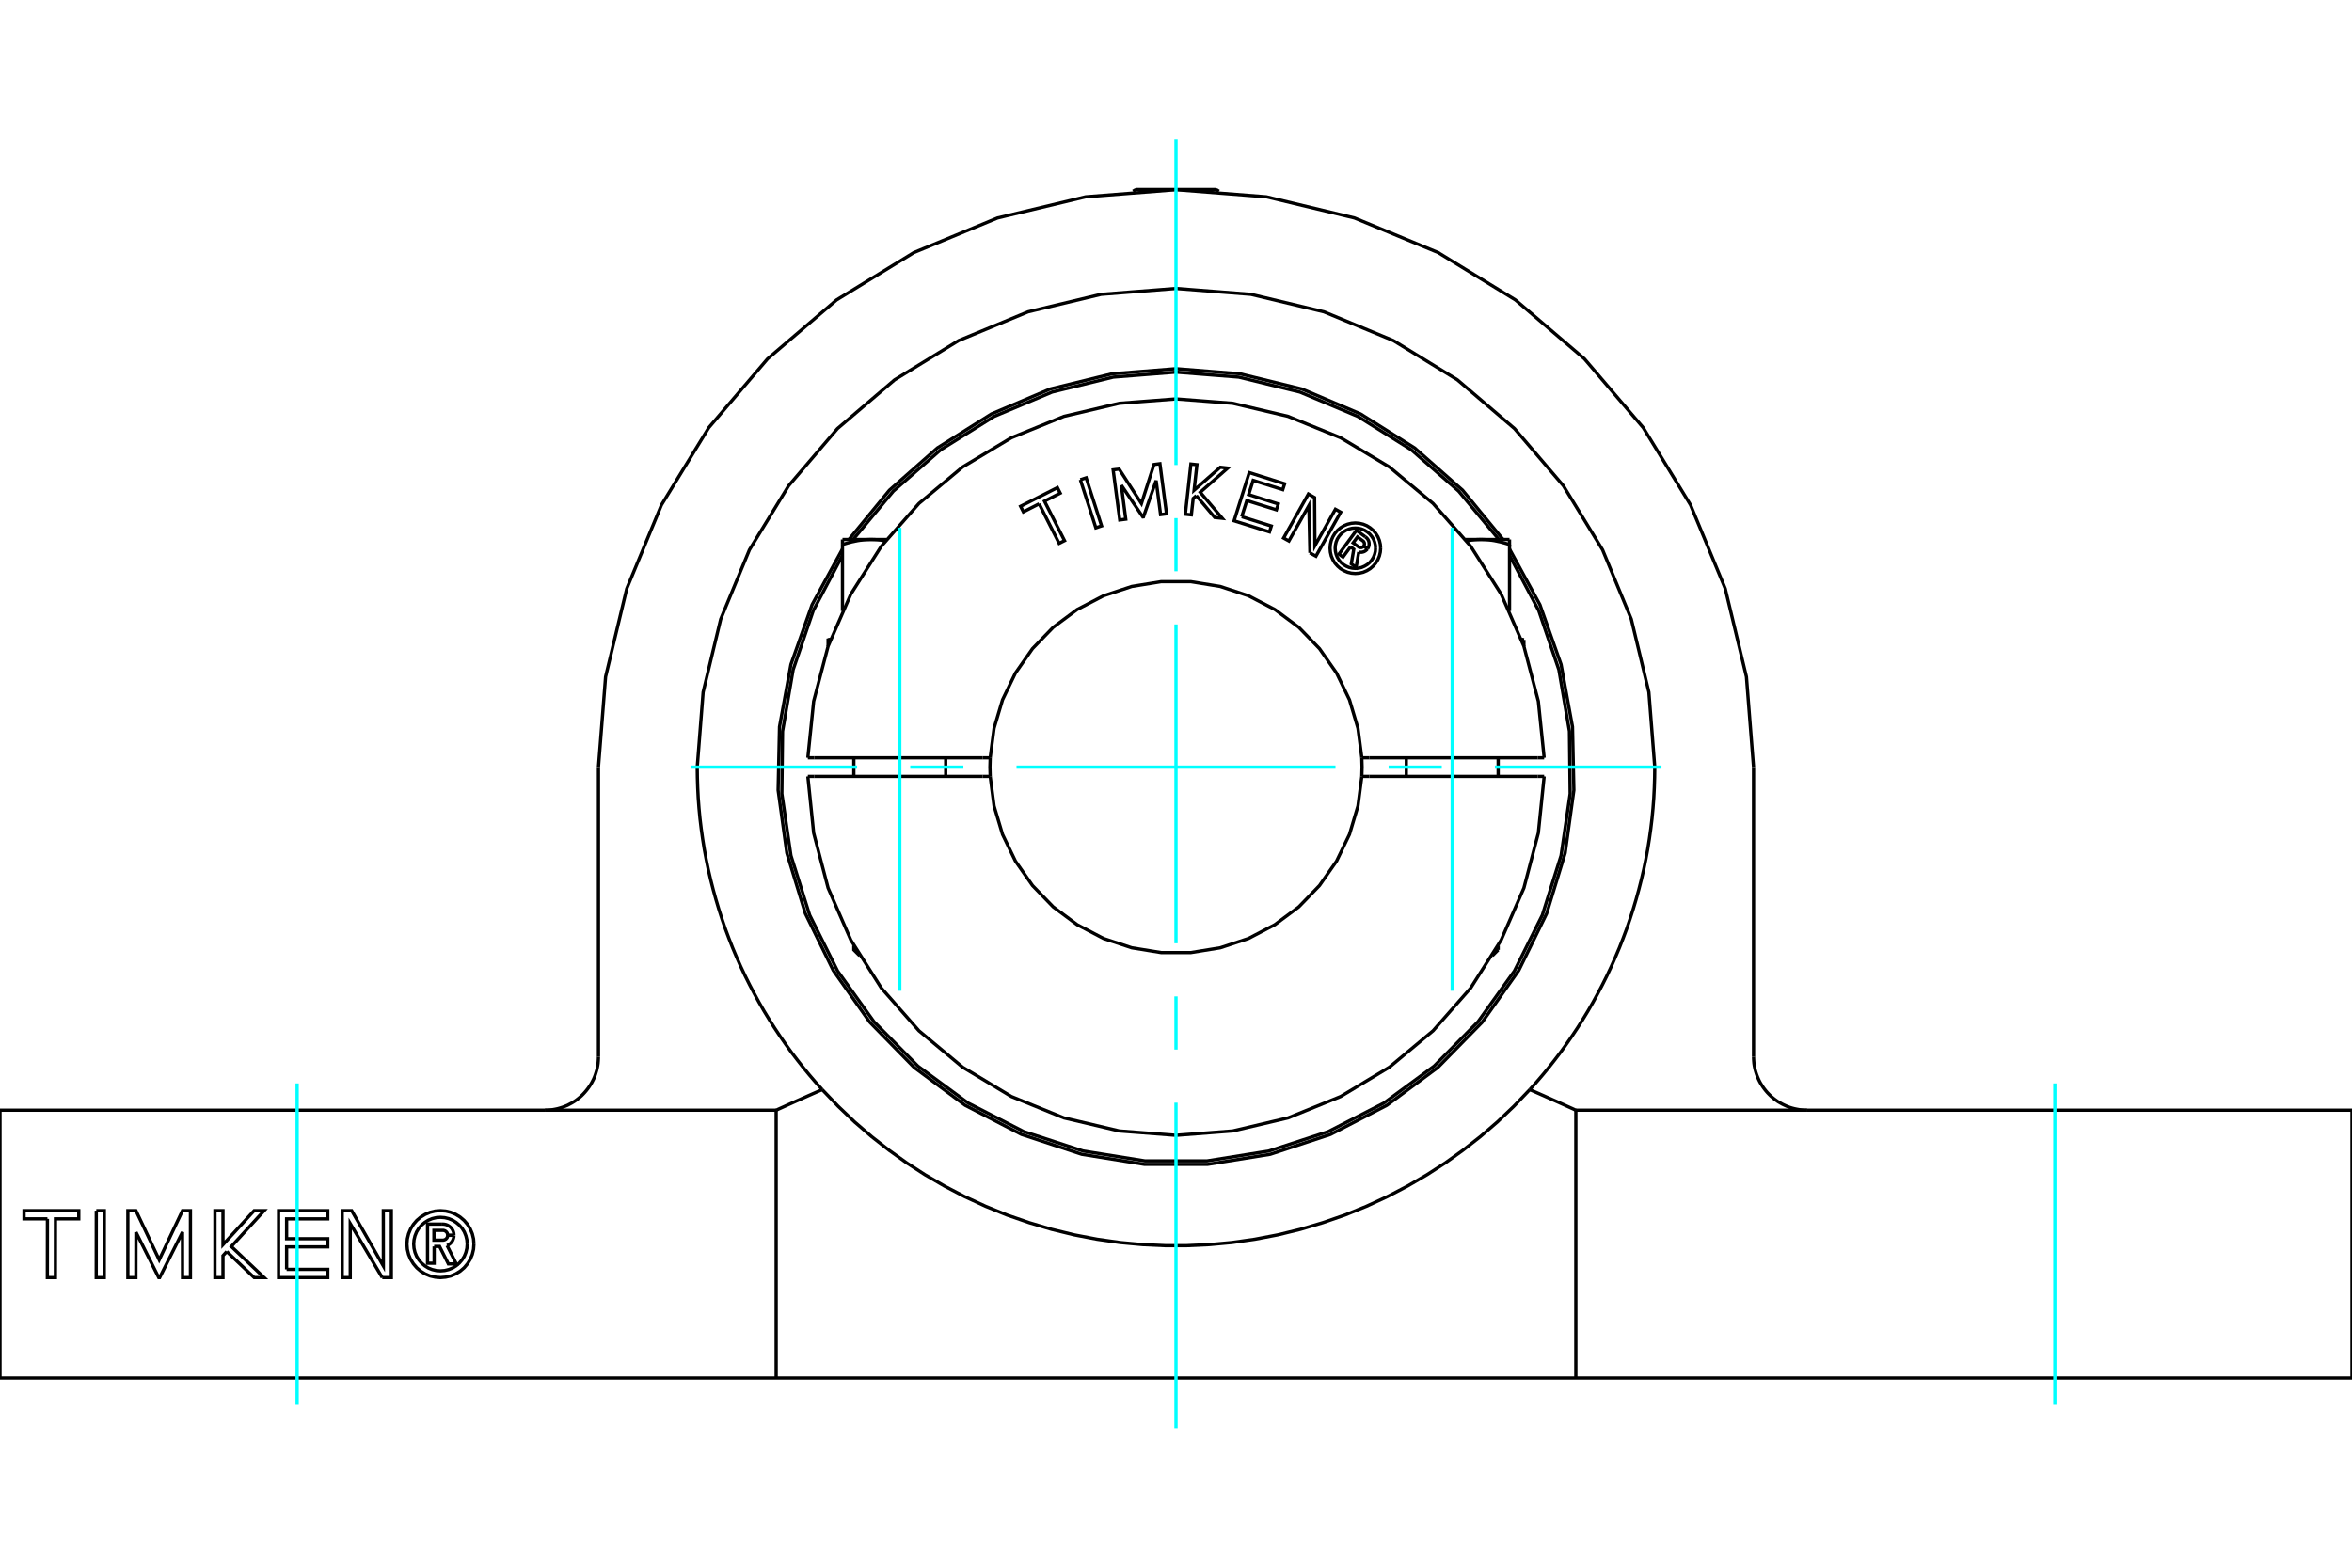 <?xml version="1.0" standalone="no"?>
<!DOCTYPE svg PUBLIC "-//W3C//DTD SVG 1.1//EN"
	"http://www.w3.org/Graphics/SVG/1.1/DTD/svg11.dtd">
<svg xmlns="http://www.w3.org/2000/svg" height="100%" width="100%" viewBox="0 0 36000 24000">
	<rect x="-1800" y="-1200" width="39600" height="26400" style="fill:#FFF"/>
	<g style="fill:none; fill-rule:evenodd" transform="matrix(1 0 0 1 0 0)">
		<g style="fill:none; stroke:#000; stroke-width:50; shape-rendering:geometricPrecision">
			<line x1="36000" y1="16996" x2="27660" y2="16996"/>
			<line x1="36000" y1="21096" x2="36000" y2="16996"/>
			<line x1="24120" y1="21096" x2="11880" y2="21096"/>
			<line x1="0" y1="21096" x2="11880" y2="21096"/>
			<line x1="36000" y1="21096" x2="24120" y2="21096"/>
			<line x1="8340" y1="16996" x2="0" y2="16996"/>
			<polyline points="6645,19082 6645,19339 6544,19339 6544,18740 6767,18740"/>
			<polyline points="6948,18909 6946,18882 6939,18855 6928,18830 6913,18806 6894,18786 6872,18769 6848,18755 6822,18746 6795,18741 6767,18740"/>
			<polyline points="6948,18909 6852,18909 6851,18898 6848,18886 6844,18875 6837,18865 6829,18856 6820,18849 6810,18843 6799,18839 6787,18836 6775,18836 6642,18836 6642,18986 6777,18986 6789,18985 6800,18982 6811,18978 6821,18972 6830,18964 6838,18955 6844,18946 6848,18935 6851,18924 6852,18912 6948,18912"/>
			<polyline points="6843,19068 6868,19055 6891,19038 6911,19017 6927,18994 6938,18968 6946,18940 6948,18912"/>
			<polyline points="6843,19068 6985,19350 6863,19350 6728,19082 6645,19082"/>
			<polyline points="4387,19433 5017,19433 5017,19559 4264,19559 4264,18534 5017,18534 5017,18660 4387,18660 4387,18964 5017,18964 5017,19089 4387,19089 4387,19433"/>
			<polyline points="2081,18863 2080,19559 1957,19559 1957,18534 2081,18534 2437,19287 2793,18534 2915,18534 2915,19559 2794,19559 2793,18863 2444,19559 2430,19559 2081,18863"/>
			<polyline points="726,18660 368,18660 368,18534 1206,18534 1206,18660 849,18660 848,19559 725,19559 726,18660"/>
			<polyline points="1474,18534 1597,18534 1596,19559 1473,19559 1474,18534"/>
			<polyline points="3471,19160 3413,19223 3413,19559 3290,19559 3290,18534 3413,18534 3413,19056 3890,18534 4043,18534 3541,19083 4043,19559 3891,19559 3471,19160"/>
			<polyline points="5851,19559 5361,18732 5361,19559 5238,19559 5238,18534 5383,18534 5868,19382 5867,18534 5990,18534 5990,19559 5851,19559"/>
			<polyline points="7254,19046 7248,18966 7229,18888 7198,18814 7156,18745 7104,18684 7043,18632 6974,18590 6900,18559 6822,18540 6741,18534 6661,18540 6583,18559 6509,18590 6440,18632 6379,18684 6327,18745 6285,18814 6254,18888 6235,18966 6229,19046 6235,19126 6254,19205 6285,19279 6327,19347 6379,19409 6440,19461 6509,19503 6583,19534 6661,19552 6741,19559 6822,19552 6900,19534 6974,19503 7043,19461 7104,19409 7156,19347 7198,19279 7229,19205 7248,19126 7254,19046"/>
			<polyline points="7151,19046 7146,18982 7131,18920 7107,18860 7073,18805 7031,18756 6982,18715 6928,18681 6868,18656 6806,18641 6741,18636 6677,18641 6615,18656 6555,18681 6501,18715 6452,18756 6410,18805 6376,18860 6352,18920 6337,18982 6332,19046 6337,19110 6352,19173 6376,19232 6410,19287 6452,19336 6501,19378 6555,19412 6615,19436 6677,19451 6741,19456 6806,19451 6868,19436 6928,19412 6982,19378 7031,19336 7073,19287 7107,19232 7131,19173 7146,19110 7151,19046"/>
			<line x1="0" y1="21096" x2="0" y2="16996"/>
			<polyline points="23415,16681 23172,16935 22919,17176 22658,17401 22390,17611 22119,17805 21839,17986 21543,18158 21235,18319 20915,18467 20586,18601 20248,18718 19905,18820 19557,18905 19207,18972 18857,19022 18511,19054 18168,19070 17832,19070 17489,19054 17143,19022 16793,18972 16443,18905 16095,18820 15752,18718 15414,18601 15085,18467 14765,18319 14457,18158 14161,17986 13881,17805 13610,17611 13342,17401 13081,17176 12828,16935 12585,16681"/>
			<polyline points="25328,11744 25326,11901 25321,12059 25313,12216 25301,12374 25286,12531 25267,12688 25245,12845 25220,13001 25191,13156 25159,13311 25123,13465 25084,13618 25042,13770 24997,13921 24949,14070 24898,14219 24843,14366 24786,14511 24725,14655 24662,14797 24596,14937 24527,15075 24455,15212 24381,15347 24305,15479 24225,15610 24144,15738 24060,15864 23974,15988 23886,16110 23795,16229 23703,16346 23609,16460 23513,16572 23415,16681"/>
			<polyline points="25328,11744 25238,10597 24969,9479 24529,8417 23929,7436 23182,6562 22307,5815 21327,5214 20265,4774 19146,4506 18000,4416 16854,4506 15735,4774 14673,5214 13693,5815 12818,6562 12071,7436 11471,8417 11031,9479 10762,10597 10672,11744"/>
			<polyline points="12585,16681 12487,16572 12391,16460 12297,16346 12205,16229 12114,16110 12026,15988 11940,15864 11856,15738 11775,15610 11695,15479 11619,15347 11545,15212 11473,15075 11404,14937 11338,14797 11275,14655 11214,14511 11157,14366 11102,14219 11051,14070 11003,13921 10958,13770 10916,13618 10877,13465 10841,13311 10809,13156 10780,13001 10755,12845 10733,12688 10714,12531 10699,12374 10687,12216 10679,12059 10674,11901 10672,11744"/>
			<polyline points="23008,8261 22387,7505 21653,6858 20825,6337 19925,5955 18975,5722 18000,5644"/>
			<polyline points="12895,8405 12430,9257 12106,10172 11931,11126 11910,12097 12043,13058 12327,13986 12754,14857 13314,15650 13993,16343 14773,16921 15635,17367 16557,17671 17515,17825 18485,17825 19443,17671 20365,17367 21227,16921 22007,16343 22686,15650 23246,14857 23673,13986 23957,13058 24090,12097 24069,11126 23894,10172 23570,9257 23105,8405"/>
			<polyline points="18000,5644 17025,5722 16075,5955 15175,6337 14347,6858 13613,7505 12992,8261"/>
			<polyline points="26840,11744 26731,10361 26407,9012 25876,7731 25152,6548 24251,5493 23196,4592 22013,3867 20732,3337 19383,3013 18000,2904 16617,3013 15268,3337 13987,3867 12804,4592 11749,5493 10848,6548 10124,7731 9593,9012 9269,10361 9160,11744"/>
			<polyline points="23415,16681 23436,16690 23456,16699 23477,16708 23497,16717 23518,16726 23538,16735 23559,16744 23579,16753 23599,16762 23620,16771 23640,16780 23660,16789 23680,16798 23701,16807 23721,16816 23741,16825 23761,16834 23781,16843 23802,16852 23822,16861 23842,16870 23862,16879 23882,16888 23902,16897 23922,16906 23942,16915 23962,16924 23981,16933 24001,16942 24021,16951 24041,16960 24061,16969 24081,16978 24100,16987 24120,16996"/>
			<line x1="27660" y1="16996" x2="24120" y2="16996"/>
			<polyline points="26840,16177 26841,16210 26843,16244 26846,16279 26851,16313 26858,16348 26866,16382 26876,16417 26887,16450 26900,16484 26914,16517 26929,16549 26946,16581 26965,16611 26984,16641 27005,16670 27027,16698 27050,16725 27074,16750 27099,16775 27126,16799 27154,16822 27184,16844 27215,16866 27248,16885 27282,16904 27317,16921 27353,16937 27389,16951 27427,16963 27465,16973 27504,16981 27543,16988 27582,16993 27621,16996 27660,16996"/>
			<line x1="26840" y1="11744" x2="26840" y2="16177"/>
			<polyline points="11880,16996 11900,16987 11919,16978 11939,16969 11959,16960 11979,16951 11999,16942 12019,16933 12038,16924 12058,16915 12078,16906 12098,16897 12118,16888 12138,16879 12158,16870 12178,16861 12198,16852 12219,16843 12239,16834 12259,16825 12279,16816 12299,16807 12320,16798 12340,16789 12360,16780 12380,16771 12401,16762 12421,16753 12441,16744 12462,16735 12482,16726 12503,16717 12523,16708 12544,16699 12564,16690 12585,16681"/>
			<line x1="11880" y1="21096" x2="11880" y2="16996"/>
			<line x1="24120" y1="16996" x2="24120" y2="21096"/>
			<line x1="11880" y1="16996" x2="8340" y2="16996"/>
			<line x1="9160" y1="16177" x2="9160" y2="11744"/>
			<polyline points="8340,16996 8379,16996 8418,16993 8457,16988 8497,16981 8535,16973 8574,16962 8612,16950 8648,16936 8685,16921 8719,16903 8753,16885 8786,16865 8817,16844 8847,16821 8875,16798 8901,16775 8926,16750 8950,16724 8973,16697 8995,16669 9016,16640 9036,16610 9054,16580 9071,16548 9087,16516 9101,16483 9113,16450 9124,16416 9134,16382 9142,16348 9149,16313 9154,16279 9157,16244 9159,16210 9160,16177"/>
			<line x1="17388" y1="2901" x2="18612" y2="2901"/>
			<line x1="17388" y1="2901" x2="17342" y2="2928"/>
			<line x1="18658" y1="2928" x2="18612" y2="2901"/>
			<line x1="13069" y1="14542" x2="13107" y2="14542"/>
			<line x1="12710" y1="9796" x2="12675" y2="9796"/>
			<polyline points="13333,8259 13340,8259 13346,8259 13352,8259 13358,8259 13365,8260 13371,8260 13377,8260 13383,8260 13390,8260 13396,8261 13402,8261 13408,8262 13414,8262 13421,8262 13427,8263 13433,8263 13439,8264 13446,8265 13452,8265 13458,8266 13464,8267 13471,8267 13477,8268 13483,8269 13489,8270 13496,8270 13502,8271 13508,8272 13515,8273 13521,8274 13527,8275 13534,8276 13540,8277 13546,8279 13553,8280"/>
			<polyline points="12895,8337 12909,8333 12922,8328 12936,8324 12949,8320 12963,8316 12976,8312 12989,8309 13002,8305 13015,8302 13028,8298 13041,8295 13054,8292 13066,8290 13079,8287 13091,8284 13104,8282 13116,8279 13128,8277 13140,8275 13153,8273 13165,8271 13177,8270 13189,8268 13201,8267 13213,8265 13225,8264 13237,8263 13249,8262 13261,8261 13273,8261 13285,8260 13297,8260 13309,8259 13321,8259 13333,8259"/>
			<line x1="12895" y1="9354" x2="12895" y2="8337"/>
			<line x1="12895" y1="8259" x2="12895" y2="8337"/>
			<polyline points="12895,8259 13333,8259 13569,8259"/>
			<line x1="22893" y1="14542" x2="22931" y2="14542"/>
			<line x1="23325" y1="9796" x2="23290" y2="9796"/>
			<polyline points="22447,8280 22454,8279 22460,8277 22466,8276 22473,8275 22479,8274 22485,8273 22492,8272 22498,8271 22504,8270 22511,8270 22517,8269 22523,8268 22529,8267 22536,8267 22542,8266 22548,8265 22554,8265 22561,8264 22567,8263 22573,8263 22579,8262 22586,8262 22592,8262 22598,8261 22604,8261 22610,8260 22617,8260 22623,8260 22629,8260 22635,8260 22642,8259 22648,8259 22654,8259 22660,8259 22667,8259"/>
			<line x1="22431" y1="8259" x2="22667" y2="8259"/>
			<line x1="23105" y1="9354" x2="23105" y2="8337"/>
			<polyline points="22667,8259 22679,8259 22691,8259 22703,8260 22715,8260 22727,8261 22739,8261 22751,8262 22763,8263 22775,8264 22787,8265 22799,8267 22811,8268 22823,8270 22835,8271 22847,8273 22860,8275 22872,8277 22884,8279 22896,8282 22909,8284 22921,8287 22934,8290 22946,8292 22959,8295 22972,8298 22985,8302 22998,8305 23011,8309 23024,8312 23037,8316 23051,8320 23064,8324 23078,8328 23091,8333 23105,8337 23105,8259"/>
			<line x1="22667" y1="8259" x2="23105" y2="8259"/>
			<polyline points="20671,8371 20556,8528 20494,8483 20762,8119 20897,8218"/>
			<polyline points="20932,8402 20943,8384 20950,8365 20955,8344 20956,8323 20954,8303 20949,8282 20940,8263 20928,8246 20914,8231 20897,8218"/>
			<polyline points="20932,8402 20874,8359 20878,8351 20882,8343 20883,8334 20884,8326 20883,8317 20881,8308 20877,8300 20873,8292 20867,8286 20860,8280 20778,8220 20711,8311 20794,8372 20801,8377 20809,8380 20818,8382 20827,8383 20835,8383 20844,8381 20852,8377 20860,8373 20867,8367 20872,8361 20931,8404"/>
			<polyline points="20797,8452 20818,8455 20840,8455 20861,8451 20881,8444 20900,8433 20916,8420 20931,8404"/>
			<polyline points="20797,8452 20757,8686 20683,8632 20721,8408 20671,8371"/>
			<polyline points="19006,7910 19459,8053 19431,8143 18889,7973 19121,7235 19663,7406 19634,7496 19181,7354 19112,7572 19565,7715 19537,7805 19084,7663 19006,7910"/>
			<polyline points="17163,7427 17231,7948 17139,7960 17038,7193 17130,7181 17471,7709 17663,7111 17754,7099 17855,7866 17764,7878 17696,7357 17502,7912 17492,7913 17163,7427"/>
			<polyline points="15905,7713 15664,7836 15621,7751 16185,7465 16228,7550 15987,7672 16294,8277 16211,8318 15905,7713"/>
			<polyline points="16536,7344 16625,7315 16861,8051 16773,8080 16536,7344"/>
			<polyline points="18311,7588 18263,7630 18235,7882 18143,7872 18228,7104 18320,7114 18277,7505 18678,7153 18792,7166 18371,7536 18708,7934 18593,7922 18311,7588"/>
			<polyline points="20050,8464 20034,7739 19728,8282 19647,8237 20026,7563 20121,7617 20126,8354 20440,7796 20521,7841 20142,8515 20050,8464"/>
			<polyline points="21132,8393 21127,8332 21113,8273 21090,8217 21058,8166 21018,8119 20972,8080 20921,8048 20865,8025 20806,8011 20745,8006 20685,8011 20626,8025 20570,8048 20518,8080 20472,8119 20432,8166 20401,8217 20377,8273 20363,8332 20358,8393 20363,8453 20377,8512 20401,8568 20432,8620 20472,8666 20518,8706 20570,8737 20626,8761 20685,8775 20745,8780 20806,8775 20865,8761 20921,8737 20972,8706 21018,8666 21058,8620 21090,8568 21113,8512 21127,8453 21132,8393"/>
			<polyline points="21054,8393 21051,8344 21039,8297 21021,8252 20995,8211 20964,8174 20927,8143 20885,8117 20841,8099 20793,8087 20745,8084 20697,8087 20649,8099 20605,8117 20563,8143 20526,8174 20495,8211 20469,8252 20451,8297 20440,8344 20436,8393 20440,8441 20451,8488 20469,8533 20495,8575 20526,8612 20563,8643 20605,8668 20649,8687 20697,8698 20745,8702 20793,8698 20841,8687 20885,8668 20927,8643 20964,8612 20995,8575 21021,8533 21039,8488 21051,8441 21054,8393"/>
			<line x1="15042" y1="11601" x2="15156" y2="11601"/>
			<line x1="12462" y1="11601" x2="15042" y2="11601"/>
			<line x1="12365" y1="11601" x2="12462" y2="11601"/>
			<line x1="12462" y1="11886" x2="12365" y2="11886"/>
			<line x1="15042" y1="11886" x2="12462" y2="11886"/>
			<line x1="15156" y1="11886" x2="15042" y2="11886"/>
			<line x1="20958" y1="11886" x2="20844" y2="11886"/>
			<line x1="23538" y1="11886" x2="20958" y2="11886"/>
			<line x1="23635" y1="11886" x2="23538" y2="11886"/>
			<polyline points="15156,11601 15152,11744 15156,11886"/>
			<polyline points="20844,11886 20848,11744 20844,11601"/>
			<line x1="23538" y1="11601" x2="23635" y2="11601"/>
			<line x1="20958" y1="11601" x2="23538" y2="11601"/>
			<line x1="20844" y1="11601" x2="20958" y2="11601"/>
			<polyline points="12365,11886 12454,12752 12675,13594 13023,14391 13490,15126 14065,15780 14733,16337 15479,16786 16285,17114 17132,17314 18000,17381 18868,17314 19715,17114 20521,16786 21267,16337 21935,15780 22510,15126 22977,14391 23325,13594 23546,12752 23635,11886"/>
			<polyline points="15156,11886 15215,12338 15345,12774 15543,13184 15804,13557 16121,13884 16487,14156 16890,14367 17323,14510 17772,14583 18228,14583 18677,14510 19110,14367 19513,14156 19879,13884 20196,13557 20457,13184 20655,12774 20785,12338 20844,11886"/>
			<polyline points="20844,11601 20785,11150 20655,10713 20457,10303 20196,9930 19879,9603 19513,9331 19110,9121 18677,8978 18228,8905 17772,8905 17323,8978 16890,9121 16487,9331 16121,9603 15804,9930 15543,10303 15345,10713 15215,11150 15156,11601"/>
			<polyline points="23635,11601 23546,10736 23325,9894 22977,9096 22510,8362 21935,7708 21267,7150 20521,6702 19715,6374 18868,6174 18000,6107 17132,6174 16285,6374 15479,6702 14733,7150 14065,7708 13490,8362 13023,9096 12675,9894 12454,10736 12365,11601"/>
			<polyline points="22942,8259 22326,7519 21600,6885 20783,6375 19896,6002 18960,5773 18000,5697"/>
			<polyline points="12895,8503 12448,9348 12140,10253 11978,11195 11967,12151 12106,13097 12393,14009 12820,14864 13377,15641 14049,16321 14819,16887 15670,17324 16578,17621 17522,17772 18478,17772 19422,17621 20330,17324 21181,16887 21951,16321 22623,15641 23180,14864 23607,14009 23894,13097 24033,12151 24022,11195 23860,10253 23552,9348 23105,8503"/>
			<polyline points="18000,5697 17040,5773 16104,6002 15217,6375 14400,6885 13674,7519 13058,8259"/>
			<line x1="14475" y1="11886" x2="14475" y2="11601"/>
			<line x1="13069" y1="11601" x2="13069" y2="11886"/>
			<polyline points="13069,14476 13069,14542 13158,14631"/>
			<polyline points="12714,9786 12675,9796 12675,9894"/>
			<line x1="22931" y1="11886" x2="22931" y2="11601"/>
			<line x1="21525" y1="11601" x2="21525" y2="11886"/>
			<line x1="22931" y1="14542" x2="22931" y2="14476"/>
			<line x1="22842" y1="14631" x2="22931" y2="14542"/>
			<line x1="23325" y1="9796" x2="23286" y2="9786"/>
			<line x1="23325" y1="9894" x2="23325" y2="9796"/>
		</g>
		<g style="fill:none; stroke:#0FF; stroke-width:50; shape-rendering:geometricPrecision">
			<line x1="4548" y1="21506" x2="4548" y2="16586"/>
			<line x1="18000" y1="21865" x2="18000" y2="16881"/>
			<line x1="18000" y1="16068" x2="18000" y2="15254"/>
			<line x1="18000" y1="14441" x2="18000" y2="9559"/>
			<line x1="18000" y1="8746" x2="18000" y2="7932"/>
			<line x1="18000" y1="7119" x2="18000" y2="2135"/>
			<line x1="31452" y1="21506" x2="31452" y2="16586"/>
			<line x1="10569" y1="11744" x2="13119" y2="11744"/>
			<line x1="13932" y1="11744" x2="14746" y2="11744"/>
			<line x1="15559" y1="11744" x2="20441" y2="11744"/>
			<line x1="21254" y1="11744" x2="22068" y2="11744"/>
			<line x1="22881" y1="11744" x2="25431" y2="11744"/>
			<line x1="13772" y1="15168" x2="13772" y2="8080"/>
			<line x1="22228" y1="15168" x2="22228" y2="8080"/>
		</g>
	</g>
</svg>
